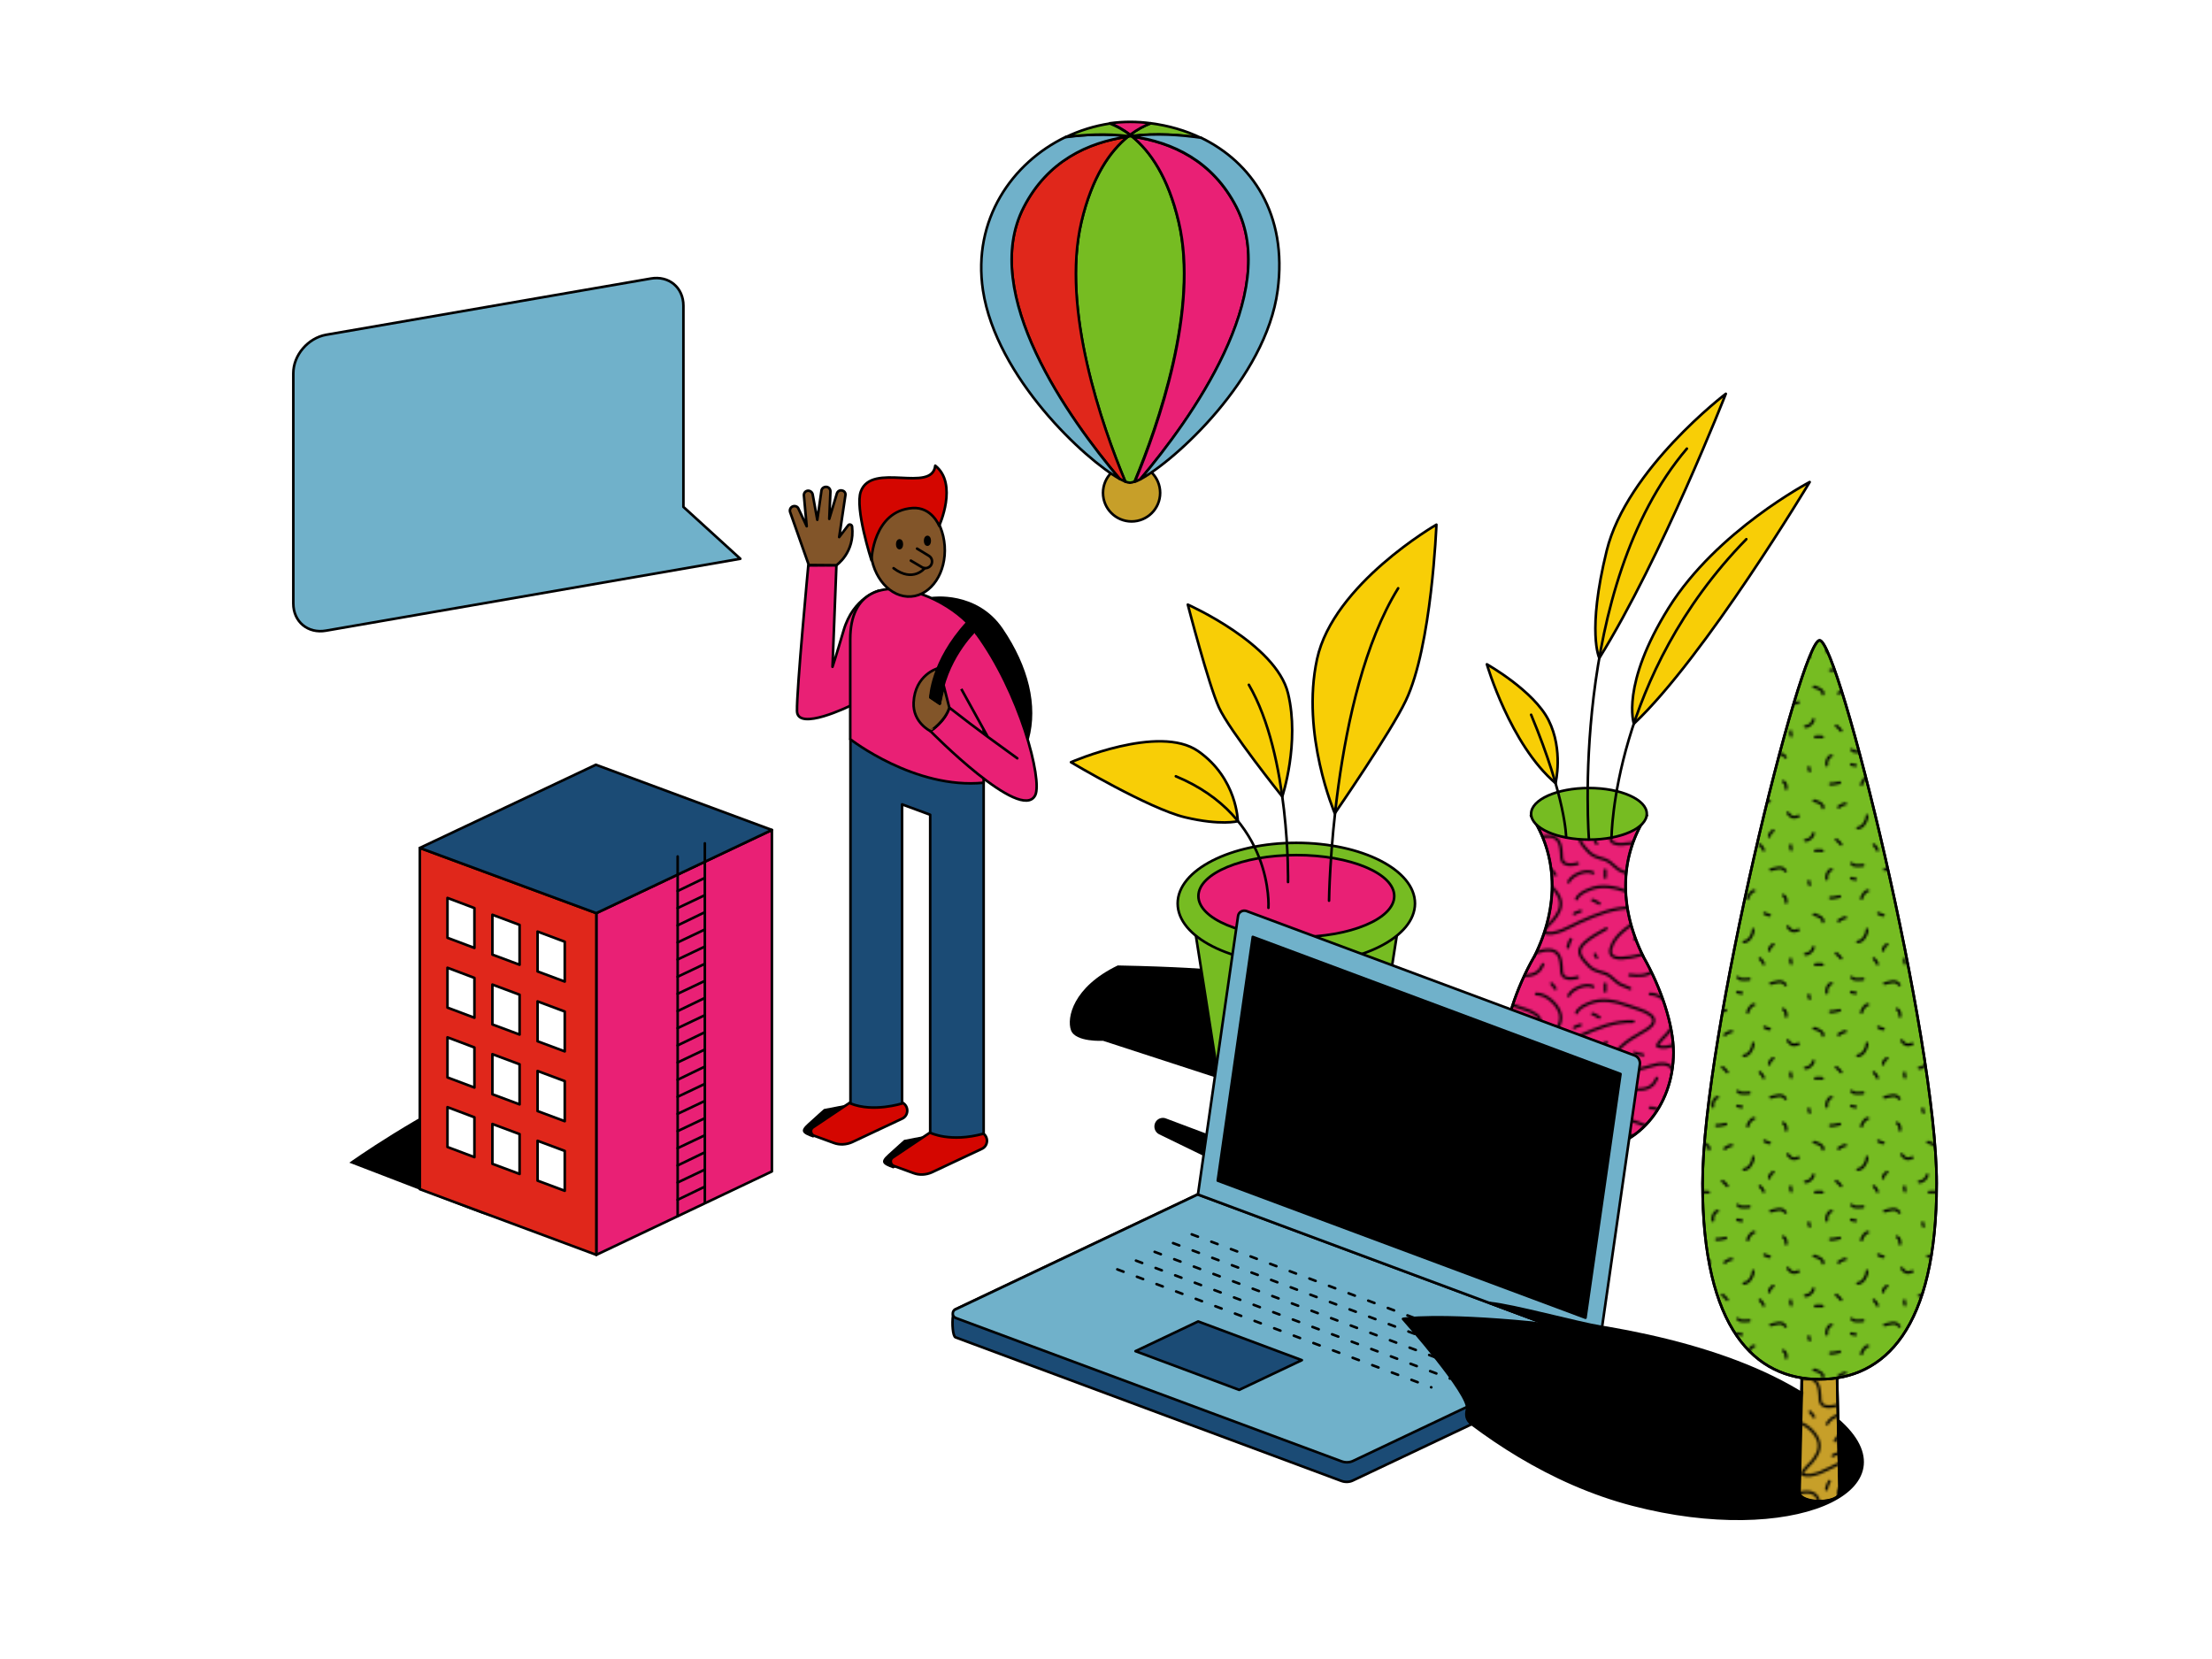 <?xml version="1.0" encoding="utf-8"?>
<!-- Generator: Adobe Illustrator 26.0.1, SVG Export Plug-In . SVG Version: 6.00 Build 0)  -->
<svg version="1.1" xmlns="http://www.w3.org/2000/svg" xmlns:xlink="http://www.w3.org/1999/xlink" x="0px" y="0px"
	 viewBox="0 0 960 720" style="enable-background:new 0 0 960 720;" xml:space="preserve">
<style type="text/css">
	.st0{fill:none;}
	.st1{fill:none;stroke:#000000;stroke-width:1.2;stroke-linecap:round;stroke-miterlimit:10;}
	.st2{display:none;}
	.st3{display:inline;}
	.st4{fill:#E0271B;stroke:#000000;stroke-width:1.116;stroke-linecap:round;stroke-linejoin:round;stroke-miterlimit:10;}
	.st5{fill:#B9D9EB;}
	.st6{fill:none;stroke:#000000;stroke-width:1.116;stroke-miterlimit:10;}
	.st7{display:inline;fill:#C79F29;stroke:#000000;stroke-width:1.116;stroke-linejoin:round;stroke-miterlimit:10;}
	.st8{display:inline;fill:url(#SVGID_1_);stroke:#000000;stroke-width:1.116;stroke-linejoin:round;stroke-miterlimit:10;}
	.st9{stroke:#000000;stroke-width:1.116;stroke-linecap:round;stroke-linejoin:round;stroke-miterlimit:10;}
	.st10{fill:#FFFFFF;stroke:#000000;stroke-width:1.116;stroke-linecap:round;stroke-linejoin:round;stroke-miterlimit:10;}
	.st11{fill:#FFFFFF;}
	.st12{fill:none;stroke:#000000;stroke-width:1.116;stroke-linecap:round;stroke-linejoin:round;stroke-miterlimit:10;}
	.st13{fill:#70B1CA;stroke:#000000;stroke-width:1.116;stroke-linejoin:round;stroke-miterlimit:10;}
	.st14{fill:#D693A3;stroke:#000000;stroke-width:1.116;stroke-linecap:round;stroke-linejoin:round;stroke-miterlimit:10;}
	.st15{fill:#1B4B75;stroke:#000000;stroke-width:1.116;stroke-linejoin:round;stroke-miterlimit:10;}
	.st16{fill:#E92075;stroke:#000000;stroke-width:1.116;stroke-linejoin:round;stroke-miterlimit:10;}
	.st17{fill:#C79F29;stroke:#000000;stroke-width:1.116;stroke-linecap:round;stroke-linejoin:round;stroke-miterlimit:10;}
	
		.st18{fill:url(#SVGID_00000157300765904572374150000015060529716179286200_);stroke:#000000;stroke-width:1.116;stroke-linecap:round;stroke-linejoin:round;stroke-miterlimit:10;}
	.st19{fill:#76BC22;stroke:#000000;stroke-width:1.116;stroke-linecap:round;stroke-linejoin:round;stroke-miterlimit:10;}
	
		.st20{fill:url(#SVGID_00000023967467991673878020000009746390171698429089_);stroke:#000000;stroke-width:1.116;stroke-linecap:round;stroke-linejoin:round;stroke-miterlimit:10;}
	.st21{fill:#F8CE06;stroke:#000000;stroke-width:1.116;stroke-linejoin:round;stroke-miterlimit:10;}
	.st22{fill:#76BC22;stroke:#000000;stroke-width:1.116;stroke-linejoin:round;stroke-miterlimit:10;}
	.st23{fill:#F8CE06;stroke:#000000;stroke-width:1.116;stroke-linecap:round;stroke-linejoin:round;stroke-miterlimit:10;}
	
		.st24{fill:url(#SVGID_00000181051965783792635210000009274322384302293641_);stroke:#000000;stroke-width:1.116;stroke-linejoin:round;stroke-miterlimit:10;}
	.st25{stroke:#000000;stroke-width:1.116;stroke-linejoin:round;stroke-miterlimit:10;}
	.st26{fill:#D40600;stroke:#000000;stroke-width:1.116;stroke-linejoin:round;stroke-miterlimit:10;}
	.st27{fill:#825529;stroke:#000000;stroke-width:1.116;stroke-linejoin:round;stroke-miterlimit:10;}
	.st28{fill:#825529;stroke:#000000;stroke-width:1.116;stroke-linecap:round;stroke-linejoin:round;stroke-miterlimit:10;}
	
		.st29{fill:#309168;stroke:#000000;stroke-width:1.116;stroke-linecap:round;stroke-linejoin:round;stroke-miterlimit:10;stroke-dasharray:2.893,6.199;}
	.st30{fill:#E92075;stroke:#000000;stroke-width:1.116;stroke-linecap:round;stroke-linejoin:round;stroke-miterlimit:10;}
	.st31{fill:#C79F29;stroke:#000000;stroke-width:1.116;stroke-linejoin:round;stroke-miterlimit:10;}
	.st32{fill:#309168;stroke:#000000;stroke-width:1.116;stroke-linejoin:round;stroke-miterlimit:10;}
	.st33{fill:#E0271B;stroke:#000000;stroke-width:1.116;stroke-linejoin:round;stroke-miterlimit:10;}
</style>
<pattern  width="50" height="50" patternUnits="userSpaceOnUse" id="_x31_0_dpi_10_x25__2" viewBox="18.9 -74.6 50 50" style="overflow:visible;">
	<g>
		<rect x="18.9" y="-74.6" class="st0" width="50" height="50"/>
		<g>
			<polyline class="st1" points="65.9,-25.2 99.5,-19.9 60.2,-9.2 82.7,-0.6 			"/>
		</g>
		<g>
			<polyline class="st1" points="15.9,-25.2 49.5,-19.9 10.2,-9.2 32.7,-0.6 			"/>
		</g>
		<g>
			<polyline class="st1" points="60.2,-47.6 95.9,-43.3 76.3,-36.1 116.9,-19.7 			"/>
			<polyline class="st1" points="65.9,-75.2 99.5,-69.8 60.2,-59.2 82.7,-50.6 			"/>
			<line class="st1" x1="65.8" y1="-35.2" x2="72.7" y2="-32.2"/>
		</g>
		<g>
			<polyline class="st1" points="10.2,-47.6 45.9,-43.3 26.3,-36.1 66.9,-19.7 			"/>
			<polyline class="st1" points="58.9,-66.7 36.7,-56.3 60.2,-52.1 42.9,-48.1 			"/>
			<polyline class="st1" points="72,-41.3 51.9,-34 78.4,-26.2 			"/>
			<polyline class="st1" points="15.9,-75.2 49.5,-69.8 10.2,-59.2 32.7,-50.6 			"/>
			<line class="st1" x1="15.8" y1="-35.2" x2="22.7" y2="-32.2"/>
			<line class="st1" x1="58.9" y1="-42.6" x2="43.2" y2="-35.2"/>
			<line class="st1" x1="27.3" y1="-58.3" x2="35.2" y2="-60.7"/>
			<line class="st1" x1="22.7" y1="-69.7" x2="29.9" y2="-69"/>
		</g>
		<g>
			<polyline class="st1" points="22,-41.3 1.9,-34 28.4,-26.2 			"/>
		</g>
		<g>
			<polyline class="st1" points="60.2,-97.6 95.9,-93.3 76.3,-86.1 116.9,-69.7 			"/>
		</g>
		<g>
			<polyline class="st1" points="10.2,-97.6 45.9,-93.3 26.3,-86.1 66.9,-69.7 			"/>
		</g>
	</g>
</pattern>
<pattern  width="50" height="50" patternUnits="userSpaceOnUse" id="_x31_0_dpi_10_x25__3" viewBox="20.1 -53.8 50 50" style="overflow:visible;">
	<g>
		<rect x="20.1" y="-53.8" class="st0" width="50" height="50"/>
		<g>
			<path class="st1" d="M64.8-0.6c1.5-3.2,7.7-5.7,10.8-4"/>
		</g>
		<g>
			<path class="st1" d="M14.8-0.6c1.5-3.2,7.7-5.7,10.8-4"/>
		</g>
		<g>
			<path class="st1" d="M68.3-43.1c0.9-2.2,3.6-3.4,5.6-4.2c5.3-2.3,11.5-1,16.6,0.9c3.1,1.2,7.5,2.1,10.1,4.1
				c4.4,3.4-1.1,6.4-4.5,8.3c-4.8,2.7-11.1,6.8-12.7,12.5c-2.6,9.1,18.1,1.2,21,0.9c5.5-0.7,6.9,2.3,7.2,7.1
				c0.1,1.7-0.2,3.6,1.4,4.7c1.5,1,4.2,0.6,5.8,0.1"/>
			<path class="st1" d="M64.8-50.6c1.5-3.2,7.7-5.7,10.8-4"/>
		</g>
		<g>
			<path class="st1" d="M18.3-43.1c0.9-2.2,3.6-3.4,5.6-4.2c5.3-2.3,11.5-1,16.6,0.9c3.1,1.2,7.5,2.1,10.1,4.1
				c4.4,3.4-1.1,6.4-4.5,8.3c-4.8,2.7-11.1,6.8-12.7,12.5c-2.6,9.1,18.1,1.2,21,0.9c5.5-0.7,6.9,2.3,7.2,7.1
				c0.1,1.7-0.2,3.6,1.4,4.7c1.5,1,4.2,0.6,5.8,0.1"/>
			<path class="st1" d="M50.6-51.4c4.5-0.1,9.8,4.9,10.6,9c0.6,3.4-1,5.9-3.1,8.5c-1.1,1.4-3.9,3.5-4.3,5.3
				c4.3,2.3,12.1-2.7,15.9-4.4c7.7-3.4,15-6.5,23.5-6.3"/>
			<path class="st1" d="M81.4-30.1c-3.2,1.9-6.4,3.4-9.2,5.9c-3.5,3.2-3.2,5.1-0.3,8.5c1.3,1.5,2.5,2.9,4.4,3.8
				c2.2,1,4.5,1.1,6.5,2.5c1.4,1,2.5,2.4,3.9,3.3c1.6,1,3.4,1.4,5.1,2.3"/>
			<path class="st1" d="M53.6-14.4c-0.7,0.9-1,2.2-2,3c-2.8,2.5-6.7,2-10,1.7"/>
			<path class="st1" d="M14.8-50.6c1.5-3.2,7.7-5.7,10.8-4"/>
			<path class="st1" d="M43.8-25.6c0.9,0.7,2.5,0.5,3.7,1"/>
			<path class="st1" d="M65.8-25.4c-0.6,1.1-1.1,2.2-1.3,3.5"/>
			<path class="st1" d="M25.3-42.6c1.1,0.2,2,1,3,1.5"/>
			<path class="st1" d="M26.4-18.8c0,0.6,0.3,1,0.8,1.3"/>
			<path class="st1" d="M30.9-5.8c0,1.1,0,2.1,0,3.2"/>
			<path class="st1" d="M57.3-5.9c0.7,0.5,1.1,1.4,1.7,2.2"/>
			<path class="st1" d="M67.3-36.6c0.7-0.6,1.9-0.8,2.8-1.2"/>
		</g>
		<g>
			<path class="st1" d="M0.6-51.4c4.5-0.1,9.8,4.9,10.6,9c0.6,3.4-1,5.9-3.1,8.5c-1.1,1.4-3.9,3.5-4.3,5.3
				c4.3,2.3,12.1-2.7,15.9-4.4c7.7-3.4,15-6.5,23.5-6.3"/>
			<path class="st1" d="M31.4-30.1c-3.2,1.9-6.4,3.4-9.2,5.9c-3.5,3.2-3.2,5.1-0.3,8.5c1.3,1.5,2.5,2.9,4.4,3.8
				c2.2,1,4.5,1.1,6.5,2.5c1.4,1,2.5,2.4,3.9,3.3c1.6,1,3.4,1.4,5.1,2.3"/>
			<path class="st1" d="M17.3-36.6c0.7-0.6,1.9-0.8,2.8-1.2"/>
		</g>
		<g>
			<path class="st1" d="M81.4-80.1c-3.2,1.9-6.4,3.4-9.2,5.9c-3.5,3.2-3.2,5.1-0.3,8.5c1.3,1.5,2.5,2.9,4.4,3.8
				c2.2,1,4.5,1.1,6.5,2.5c1.4,1,2.5,2.4,3.9,3.3c1.6,1,3.4,1.4,5.1,2.3"/>
			<path class="st1" d="M30.9-55.8c0,1.1,0,2.1,0,3.2"/>
			<path class="st1" d="M57.3-55.9c0.7,0.5,1.1,1.4,1.7,2.2"/>
		</g>
		<g>
			<path class="st1" d="M31.4-80.1c-3.2,1.9-6.4,3.4-9.2,5.9c-3.5,3.2-3.2,5.1-0.3,8.5c1.3,1.5,2.5,2.9,4.4,3.8
				c2.2,1,4.5,1.1,6.5,2.5c1.4,1,2.5,2.4,3.9,3.3c1.6,1,3.4,1.4,5.1,2.3"/>
		</g>
	</g>
</pattern>
<pattern  width="50" height="50" patternUnits="userSpaceOnUse" id="_x31_0_dpi_10_x25__5" viewBox="4.3 -51.7 50 50" style="overflow:visible;">
	<g>
		<rect x="4.3" y="-51.7" class="st0" width="50" height="50"/>
		<g>
			<path class="st1" d="M19.7-2.9c0.7,0.6,1.3,1.4,1.6,2.3"/>
			<path class="st1" d="M33.2-2.7c0,0.6-0.1,1.4,0.2,1.9"/>
		</g>
		<g>
			<path class="st1" d="M57.3-20.9c-0.8-0.1-2.6,0.9-3.1,1.4"/>
			<path class="st1" d="M53.2-5.2c0.7,0.6,1.6,1.3,2.1,2.1"/>
		</g>
		<g>
			<path class="st1" d="M29.9-30.7c1.2,0.4,1.3,2.1,1.3,3.1"/>
			<path class="st1" d="M51.1-42c-1.6,0.3-2.4,2.6-2.1,4.1"/>
			<path class="st1" d="M12.6-10.3c2.2,0.1,4.3-3.4,4.1-5.4"/>
			<path class="st1" d="M17.1-32.7c-1.1-0.1-2.8,2.4-2.8,3.4"/>
			<path class="st1" d="M24.4-42c2.4-0.4,4.8-1.9,6.5,0.6"/>
			<path class="st1" d="M31.9-16.9c1.4,1.8,2.3,2.4,4.7,1.4"/>
			<path class="st1" d="M43.4-22.3c1.2,0.2,4.6,1.6,3.9,3.2"/>
			<path class="st1" d="M39.6-4.9c1.6,0.2,3.4-1.6,3.6-3"/>
			<path class="st1" d="M25.5-9.1c-0.8,0.4-1.8,1.6-1.7,2.5"/>
			<path class="st1" d="M10-44.7c0.6,1.4,3.8,0.8,5,0.8"/>
			<path class="st1" d="M7.3-20.9C6.6-21,4.7-20,4.3-19.4"/>
			<path class="st1" d="M3.2-5.2c0.7,0.6,1.6,1.3,2.1,2.1"/>
			<path class="st1" d="M41.2-36.9c-0.1,0.6,0.2,1,0.3,1.5"/>
			<path class="st1" d="M47.1-50.3c-1-0.1-2.1-0.1-3.1,0"/>
			<path class="st1" d="M19.7-52.9c0.7,0.6,1.3,1.4,1.6,2.3"/>
			<path class="st1" d="M33.2-52.7c0,0.6-0.1,1.4,0.2,1.9"/>
			<path class="st1" d="M23.9-22c-0.8,0.1-1.4-0.6-2.2-0.8"/>
			<path class="st1" d="M50.6-29.6c1.4,0.1,2.7-0.4,4.1-0.6"/>
			<path class="st1" d="M11.7-37.8c-0.7,0-1.3-0.3-1.9-0.4"/>
		</g>
		<g>
			<path class="st1" d="M0.6-29.6C2-29.5,3.3-30,4.7-30.2"/>
		</g>
	</g>
</pattern>
<g id="Floor" class="st2">
	<g id="Bottom" class="st3">
		<ellipse class="st4" cx="480.3" cy="547" rx="378.5" ry="168.5"/>
		<g>
			<path class="st5" d="M858.8,539.2c0,93-169.5,168.5-378.5,168.5c-209.1,0-378.5-75.4-378.5-168.5c0-30.2,17.8-58.5,49-83
				c9.3-7.3,19.9-14.3,31.5-20.9c7.3-4.1,15-8.1,23-11.9c0.2-0.1,0.4-0.2,0.7-0.3c2.6-1.2,5.1-2.4,7.8-3.5c3.8-1.7,7.8-3.4,11.8-5
				c6-2.4,12.1-4.8,18.4-7c0.4-0.1,0.7-0.3,1.1-0.4c4.5-1.6,9.1-3.1,13.7-4.6c11.3-3.6,23.1-7,35.3-10.1c3.9-1,7.9-1.9,11.9-2.9
				c9.5-2.2,19.2-4.2,29.1-6c44.7-8.3,93.8-12.8,145.2-12.8C689.3,370.8,858.8,446.2,858.8,539.2z"/>
			<path class="st6" d="M858.8,539.2c0,93-169.5,168.5-378.5,168.5c-209.1,0-378.5-75.4-378.5-168.5c0-30.2,17.8-58.5,49-83
				c9.3-7.3,19.9-14.3,31.5-20.9c7.3-4.1,15-8.1,23-11.9c0.2-0.1,0.4-0.2,0.7-0.3c2.6-1.2,5.1-2.4,7.8-3.5c3.8-1.7,7.8-3.4,11.8-5
				c6-2.4,12.1-4.8,18.4-7c0.4-0.1,0.7-0.3,1.1-0.4c4.5-1.6,9.1-3.1,13.7-4.6c11.3-3.6,23.1-7,35.3-10.1c3.9-1,7.9-1.9,11.9-2.9
				c9.5-2.2,19.2-4.2,29.1-6c44.7-8.3,93.8-12.8,145.2-12.8C689.3,370.8,858.8,446.2,858.8,539.2z"/>
			<path class="st5" d="M858.8,539.2c0,93-169.5,168.5-378.5,168.5c-209.1,0-378.5-75.4-378.5-168.5c0-30.2,17.8-58.5,49-83
				c9.3-7.3,19.9-14.3,31.5-20.9c7.3-4.1,15-8.1,23-11.9c0.2-0.1,0.4-0.2,0.7-0.3c2.6-1.2,5.1-2.4,7.8-3.5c3.8-1.7,7.8-3.4,11.8-5
				c6-2.4,12.1-4.8,18.4-7c0.4-0.1,0.7-0.3,1.1-0.4c4.5-1.6,9.1-3.1,13.7-4.6c11.3-3.6,23.1-7,35.3-10.1c3.9-1,7.9-1.9,11.9-2.9
				c9.5-2.2,19.2-4.2,29.1-6c44.7-8.3,93.8-12.8,145.2-12.8C689.3,370.8,858.8,446.2,858.8,539.2z"/>
		</g>
	</g>
</g>
<g id="Low" class="st2">
	<path class="st7" d="M177.9,560.7l216.5,79.6c22.9,8.4,48.1,7.3,70.1-3.2l44.4-21c12.3-5.8,11.5-23.7-1.3-28.4l-216.5-79.5
		c-22.8-8.4-48.1-7.3-70.1,3.1l-44.5,21C164.3,538.1,165.1,556,177.9,560.7z"/>
	<pattern  id="SVGID_1_" xlink:href="#_x31_0_dpi_10_x25__2" patternTransform="matrix(0.988 0 0 0.988 -114.831 -174.816)">
	</pattern>
	<path class="st8" d="M177.9,560.7l216.5,79.6c22.9,8.4,48.1,7.3,70.1-3.2l44.4-21c12.3-5.8,11.5-23.7-1.3-28.4l-216.5-79.5
		c-22.8-8.4-48.1-7.3-70.1,3.1l-44.5,21C164.3,538.1,165.1,556,177.9,560.7z"/>
	<g class="st3">
		<g>
			<polygon class="st9" points="107.5,560.3 283.7,625.8 391.4,574.4 215.2,508.9 			"/>
			<polygon class="st10" points="123.9,565.4 283.7,624.8 391.4,573.4 231.6,513.9 			"/>
			<polygon class="st10" points="123.9,562.5 283.7,621.9 391.4,570.5 231.6,511 			"/>
			<polygon class="st10" points="123.9,559.6 283.7,619 391.4,567.6 231.6,508.1 			"/>
			<polygon class="st10" points="123.9,556.7 283.7,616.1 391.4,564.7 231.6,505.2 			"/>
			<polygon class="st10" points="123.9,553.8 283.7,613.2 391.4,561.8 231.6,502.3 			"/>
			<polygon class="st10" points="123.9,550.9 283.7,610.3 391.4,558.9 231.6,499.4 			"/>
			<polygon class="st10" points="123.9,548 283.7,607.4 391.4,556 231.6,496.5 			"/>
			<polygon class="st10" points="123.9,545.1 283.7,604.5 391.4,553.1 231.6,493.6 			"/>
			<polygon class="st10" points="123.9,542.2 283.7,601.6 391.4,550.2 231.6,490.7 			"/>
		</g>
		<g>
			<g>
				<g>
					<path class="st11" d="M234.7,503c-1.5,0.7-1.7,0.2-3.2,0.9c-1.5,0.7-1.2,1.2-2.7,1.9c-1.5,0.7-1.5,0.6-3,1.3
						c-1.5,0.7-1.9-0.3-3.4,0.4c-1.5,0.7-1.4,0.9-2.9,1.6c-1.5,0.7-1.4,0.9-2.8,1.7c-1.5,0.7-1.6,0.4-3.1,1.1
						c-1.5,0.7-1,1.7-2.4,2.4c-1.5,0.7-1.9-0.3-3.4,0.4c-1.5,0.7-1,1.6-2.5,2.3c-1.5,0.7-1.7,0.1-3.2,0.8c-1.5,0.7-1.7,0.3-3.1,1
						c-1.5,0.7-1.1,1.4-2.6,2.1c-1.5,0.7-1.6,0.4-3.1,1.1c-1.5,0.7-1.3,1-2.8,1.7c-1.5,0.7-1.8,0.1-3.2,0.8
						c-1.5,0.7-1.2,1.2-2.7,1.9c-1.5,0.7-1.6,0.5-3.1,1.2c-1.5,0.7-1.4,0.9-2.8,1.6c-1.5,0.7-1.2,1.2-2.7,1.9
						c-1.5,0.7-1.9-0.3-3.4,0.4c-1.5,0.7-1.3,1.2-2.7,1.9c-1.5,0.7-1.7,0.2-3.2,0.9c-1.5,0.7-1.5,0.7-2.9,1.4
						c-1.5,0.7-1,1.6-2.5,2.3c-1.5,0.7-1.8,0-3.3,0.7c-1.5,0.7-1.7,0.2-3.2,0.9c-1.5,0.7-1.3,1-2.8,1.7"/>
					<path class="st12" d="M234.7,503c-1.5,0.7-1.7,0.2-3.2,0.9c-1.5,0.7-1.2,1.2-2.7,1.9c-1.5,0.7-1.5,0.6-3,1.3
						c-1.5,0.7-1.9-0.3-3.4,0.4c-1.5,0.7-1.4,0.9-2.9,1.6c-1.5,0.7-1.4,0.9-2.8,1.7c-1.5,0.7-1.6,0.4-3.1,1.1
						c-1.5,0.7-1,1.7-2.4,2.4c-1.5,0.7-1.9-0.3-3.4,0.4c-1.5,0.7-1,1.6-2.5,2.3c-1.5,0.7-1.7,0.1-3.2,0.8c-1.5,0.7-1.7,0.3-3.1,1
						c-1.5,0.7-1.1,1.4-2.6,2.1c-1.5,0.7-1.6,0.4-3.1,1.1c-1.5,0.7-1.3,1-2.8,1.7c-1.5,0.7-1.8,0.1-3.2,0.8
						c-1.5,0.7-1.2,1.2-2.7,1.9c-1.5,0.7-1.6,0.5-3.1,1.2c-1.5,0.7-1.4,0.9-2.8,1.6c-1.5,0.7-1.2,1.2-2.7,1.9
						c-1.5,0.7-1.9-0.3-3.4,0.4c-1.5,0.7-1.3,1.2-2.7,1.9c-1.5,0.7-1.7,0.2-3.2,0.9c-1.5,0.7-1.5,0.7-2.9,1.4
						c-1.5,0.7-1,1.6-2.5,2.3c-1.5,0.7-1.8,0-3.3,0.7c-1.5,0.7-1.7,0.2-3.2,0.9c-1.5,0.7-1.3,1-2.8,1.7"/>
				</g>
				<g>
					<path class="st11" d="M247.3,507.1c-1.5,0.7-1.5,0.6-3,1.3c-1.5,0.7-1.7,0.3-3.2,1c-1.5,0.7-1.5,0.6-3,1.3
						c-1.5,0.7-1.2,1.3-2.7,2c-1.5,0.7-1.3,1-2.8,1.7c-1.5,0.7-1.7,0.3-3.2,1c-1.5,0.7-1.3,1.2-2.7,1.9c-1.5,0.7-1.7,0.3-3.1,1
						c-1.5,0.7-1.3,1-2.8,1.7c-1.5,0.7-1.3,1.1-2.7,1.8c-1.5,0.7-1.7,0.3-3.1,1c-1.5,0.7-1.2,1.2-2.7,1.9c-1.5,0.7-1.6,0.5-3.1,1.2
						c-1.5,0.7-1.4,0.8-2.9,1.5c-1.5,0.7-2.1-0.6-3.5,0.1c-1.5,0.7-1.3,1-2.8,1.7c-1.5,0.7-1.5,0.6-3,1.3c-1.5,0.7-1,1.7-2.5,2.4
						c-1.5,0.7-1.6,0.4-3.1,1.1c-1.5,0.7-1.9-0.2-3.4,0.5c-1.5,0.7-1.2,1.2-2.7,1.9c-1.5,0.7-1.4,0.9-2.8,1.6
						c-1.5,0.7-1.5,0.7-2.9,1.4c-1.5,0.7-1.3,1-2.8,1.7c-1.5,0.7-1.5,0.7-2.9,1.4c-1.5,0.7-1.6,0.3-3.1,1c-1.5,0.7-1.2,1.3-2.6,2
						c-1.5,0.7-2-0.4-3.5,0.3"/>
					<path class="st12" d="M247.3,507.1c-1.5,0.7-1.5,0.6-3,1.3c-1.5,0.7-1.7,0.3-3.2,1c-1.5,0.7-1.5,0.6-3,1.3
						c-1.5,0.7-1.2,1.3-2.7,2c-1.5,0.7-1.3,1-2.8,1.7c-1.5,0.7-1.7,0.3-3.2,1c-1.5,0.7-1.3,1.2-2.7,1.9c-1.5,0.7-1.7,0.3-3.1,1
						c-1.5,0.7-1.3,1-2.8,1.7c-1.5,0.7-1.3,1.1-2.7,1.8c-1.5,0.7-1.7,0.3-3.1,1c-1.5,0.7-1.2,1.2-2.7,1.9c-1.5,0.7-1.6,0.5-3.1,1.2
						c-1.5,0.7-1.4,0.8-2.9,1.5c-1.5,0.7-2.1-0.6-3.5,0.1c-1.5,0.7-1.3,1-2.8,1.7c-1.5,0.7-1.5,0.6-3,1.3c-1.5,0.7-1,1.7-2.5,2.4
						c-1.5,0.7-1.6,0.4-3.1,1.1c-1.5,0.7-1.9-0.2-3.4,0.5c-1.5,0.7-1.2,1.2-2.7,1.9c-1.5,0.7-1.4,0.9-2.8,1.6
						c-1.5,0.7-1.5,0.7-2.9,1.4c-1.5,0.7-1.3,1-2.8,1.7c-1.5,0.7-1.5,0.7-2.9,1.4c-1.5,0.7-1.6,0.3-3.1,1c-1.5,0.7-1.2,1.3-2.6,2
						c-1.5,0.7-2-0.4-3.5,0.3"/>
				</g>
				<g>
					<path class="st11" d="M259.9,511.4c-1.5,0.7-1.5,0.7-3,1.4c-1.5,0.7-1.4,1-2.8,1.7c-1.5,0.7-1.4,0.9-2.9,1.6
						c-1.5,0.7-1.4,0.9-2.8,1.6c-1.5,0.7-1.3,1.1-2.8,1.8c-1.5,0.7-1.9-0.1-3.3,0.6c-1.5,0.7-1.3,1.1-2.7,1.8
						c-1.5,0.7-1.5,0.7-3,1.4c-1.5,0.7-1.3,1-2.8,1.7c-1.5,0.7-1.8,0.1-3.2,0.8c-1.5,0.7-1.4,0.9-2.8,1.6c-1.5,0.7-1.4,0.9-2.8,1.6
						c-1.5,0.7-1.9-0.2-3.4,0.5c-1.5,0.7-1.4,0.9-2.8,1.6c-1.5,0.7-1.2,1.3-2.6,2c-1.5,0.7-1.3,1-2.8,1.7c-1.5,0.7-1.9-0.2-3.4,0.5
						c-1.5,0.7-1.5,0.6-3,1.3c-1.5,0.7-0.9,1.9-2.4,2.6c-1.5,0.7-1.9-0.2-3.4,0.5c-1.5,0.7-1.4,0.9-2.8,1.6s-1.3,1.1-2.8,1.8
						c-1.5,0.7-1.5,0.6-3,1.4c-1.5,0.7-1.8,0-3.3,0.7c-1.5,0.7-1.4,1-2.8,1.7c-1.5,0.7-1.3,1-2.8,1.7c-1.5,0.7-1.4,0.9-2.8,1.7
						c-1.5,0.7-1.3,1-2.8,1.7"/>
					<path class="st12" d="M259.9,511.4c-1.5,0.7-1.5,0.7-3,1.4c-1.5,0.7-1.4,1-2.8,1.7c-1.5,0.7-1.4,0.9-2.9,1.6
						c-1.5,0.7-1.4,0.9-2.8,1.6c-1.5,0.7-1.3,1.1-2.8,1.8c-1.5,0.7-1.9-0.1-3.3,0.6c-1.5,0.7-1.3,1.1-2.7,1.8
						c-1.5,0.7-1.5,0.7-3,1.4c-1.5,0.7-1.3,1-2.8,1.7c-1.5,0.7-1.8,0.1-3.2,0.8c-1.5,0.7-1.4,0.9-2.8,1.6c-1.5,0.7-1.4,0.9-2.8,1.6
						c-1.5,0.7-1.9-0.2-3.4,0.5c-1.5,0.7-1.4,0.9-2.8,1.6c-1.5,0.7-1.2,1.3-2.6,2c-1.5,0.7-1.3,1-2.8,1.7c-1.5,0.7-1.9-0.2-3.4,0.5
						c-1.5,0.7-1.5,0.6-3,1.3c-1.5,0.7-0.9,1.9-2.4,2.6c-1.5,0.7-1.9-0.2-3.4,0.5c-1.5,0.7-1.4,0.9-2.8,1.6s-1.3,1.1-2.8,1.8
						c-1.5,0.7-1.5,0.6-3,1.4c-1.5,0.7-1.8,0-3.3,0.7c-1.5,0.7-1.4,1-2.8,1.7c-1.5,0.7-1.3,1-2.8,1.7c-1.5,0.7-1.4,0.9-2.8,1.7
						c-1.5,0.7-1.3,1-2.8,1.7"/>
				</g>
				<g>
					<path class="st11" d="M272.8,516.1c-1.5,0.7-1.2,1.4-2.6,2.1c-1.5,0.7-1.3,1.1-2.7,1.8c-1.5,0.7-2-0.4-3.5,0.3
						c-1.5,0.7-1.6,0.5-3,1.2c-1.5,0.7-1,1.7-2.4,2.4c-1.5,0.7-2.1-0.5-3.5,0.2c-1.5,0.7-1,1.6-2.5,2.4c-1.5,0.7-1.6,0.5-3,1.2
						c-1.5,0.7-1.4,0.8-2.9,1.5c-1.5,0.7-1.8,0-3.3,0.7c-1.5,0.7-0.9,1.9-2.4,2.6c-1.5,0.7-2.1-0.6-3.5,0.1
						c-1.5,0.7-0.8,2.1-2.3,2.8c-1.5,0.7-2-0.4-3.5,0.3c-1.5,0.7-1.4,0.9-2.9,1.6c-1.5,0.7-1.2,1.4-2.6,2.1
						c-1.5,0.7-1.6,0.4-3.1,1.1c-1.5,0.7-1.3,1.1-2.8,1.8c-1.5,0.7-1.5,0.7-3,1.4c-1.5,0.7-1.6,0.5-3.1,1.2c-1.5,0.7-1.5,0.7-3,1.4
						c-1.5,0.7-1.2,1.2-2.7,1.9c-1.5,0.7-2.1-0.6-3.6,0.1c-1.5,0.7-1.4,0.9-2.8,1.6c-1.5,0.7-1,1.6-2.5,2.3c-1.5,0.7-1.5,0.7-3,1.4
						c-1.5,0.7-1.5,0.6-3,1.3c-1.5,0.7-1.6,0.4-3.1,1.1"/>
					<path class="st12" d="M272.8,516.1c-1.5,0.7-1.2,1.4-2.6,2.1c-1.5,0.7-1.3,1.1-2.7,1.8c-1.5,0.7-2-0.4-3.5,0.3
						c-1.5,0.7-1.6,0.5-3,1.2c-1.5,0.7-1,1.7-2.4,2.4c-1.5,0.7-2.1-0.5-3.5,0.2c-1.5,0.7-1,1.6-2.5,2.4c-1.5,0.7-1.6,0.5-3,1.2
						c-1.5,0.7-1.4,0.8-2.9,1.5c-1.5,0.7-1.8,0-3.3,0.7c-1.5,0.7-0.9,1.9-2.4,2.6c-1.5,0.7-2.1-0.6-3.5,0.1
						c-1.5,0.7-0.8,2.1-2.3,2.8c-1.5,0.7-2-0.4-3.5,0.3c-1.5,0.7-1.4,0.9-2.9,1.6c-1.5,0.7-1.2,1.4-2.6,2.1
						c-1.5,0.7-1.6,0.4-3.1,1.1c-1.5,0.7-1.3,1.1-2.8,1.8c-1.5,0.7-1.5,0.7-3,1.4c-1.5,0.7-1.6,0.5-3.1,1.2c-1.5,0.7-1.5,0.7-3,1.4
						c-1.5,0.7-1.2,1.2-2.7,1.9c-1.5,0.7-2.1-0.6-3.6,0.1c-1.5,0.7-1.4,0.9-2.8,1.6c-1.5,0.7-1,1.6-2.5,2.3c-1.5,0.7-1.5,0.7-3,1.4
						c-1.5,0.7-1.5,0.6-3,1.3c-1.5,0.7-1.6,0.4-3.1,1.1"/>
				</g>
				<g>
					<path class="st11" d="M285.5,520.5c-1.5,0.7-1.2,1.4-2.6,2.1c-1.5,0.7-1.2,1.3-2.7,2c-1.5,0.7-1.9-0.2-3.4,0.5
						c-1.5,0.7-1.4,0.9-2.9,1.6c-1.5,0.7-1.1,1.4-2.6,2.1c-1.5,0.7-1.9-0.1-3.3,0.6c-1.5,0.7-1.2,1.2-2.7,2
						c-1.5,0.7-1.9-0.2-3.4,0.5c-1.5,0.7-1.3,1-2.8,1.7c-1.5,0.7-1.5,0.7-3,1.4c-1.5,0.7-1,1.6-2.5,2.3c-1.5,0.7-1.6,0.4-3.1,1.1
						c-1.5,0.7-1.6,0.4-3.1,1.1c-1.5,0.7-1.7,0.2-3.2,0.9c-1.5,0.7-1.5,0.6-3,1.3c-1.5,0.7-1,1.8-2.4,2.5c-1.5,0.7-1.6,0.3-3.1,1.1
						c-1.5,0.7-1.4,0.8-2.9,1.5c-1.5,0.7-1.8,0.1-3.2,0.8c-1.5,0.7-1.4,0.8-2.9,1.5c-1.5,0.7-1.5,0.6-3,1.3c-1.5,0.7-1.5,0.6-3,1.3
						c-1.5,0.7-1.2,1.2-2.7,1.9c-1.5,0.7-1.5,0.6-3,1.3c-1.5,0.7-1.6,0.4-3.1,1.1c-1.5,0.7-1.2,1.3-2.7,2c-1.5,0.7-1.8,0.1-3.3,0.8
						c-1.5,0.7-0.9,1.9-2.4,2.6"/>
					<path class="st12" d="M285.5,520.5c-1.5,0.7-1.2,1.4-2.6,2.1c-1.5,0.7-1.2,1.3-2.7,2c-1.5,0.7-1.9-0.2-3.4,0.5
						c-1.5,0.7-1.4,0.9-2.9,1.6c-1.5,0.7-1.1,1.4-2.6,2.1c-1.5,0.7-1.9-0.1-3.3,0.6c-1.5,0.7-1.2,1.2-2.7,2
						c-1.5,0.7-1.9-0.2-3.4,0.5c-1.5,0.7-1.3,1-2.8,1.7c-1.5,0.7-1.5,0.7-3,1.4c-1.5,0.7-1,1.6-2.5,2.3c-1.5,0.7-1.6,0.4-3.1,1.1
						c-1.5,0.7-1.6,0.4-3.1,1.1c-1.5,0.7-1.7,0.2-3.2,0.9c-1.5,0.7-1.5,0.6-3,1.3c-1.5,0.7-1,1.8-2.4,2.5c-1.5,0.7-1.6,0.3-3.1,1.1
						c-1.5,0.7-1.4,0.8-2.9,1.5c-1.5,0.7-1.8,0.1-3.2,0.8c-1.5,0.7-1.4,0.8-2.9,1.5c-1.5,0.7-1.5,0.6-3,1.3c-1.5,0.7-1.5,0.6-3,1.3
						c-1.5,0.7-1.2,1.2-2.7,1.9c-1.5,0.7-1.5,0.6-3,1.3c-1.5,0.7-1.6,0.4-3.1,1.1c-1.5,0.7-1.2,1.3-2.7,2c-1.5,0.7-1.8,0.1-3.3,0.8
						c-1.5,0.7-0.9,1.9-2.4,2.6"/>
				</g>
				<g>
					<path class="st11" d="M298.7,525.9c-1.5,0.7-1.8,0-3.3,0.8c-1.5,0.7-1.4,0.8-2.9,1.5c-1.5,0.7-1.2,1.2-2.7,1.9
						c-1.5,0.7-1.8,0-3.3,0.7c-1.5,0.7-1.1,1.5-2.5,2.3c-1.5,0.7-1.6,0.4-3.1,1.1c-1.5,0.7-1.7,0.2-3.2,0.9c-1.5,0.7-1,1.8-2.4,2.5
						c-1.5,0.7-1.4,0.8-2.9,1.5c-1.5,0.7-1.9-0.1-3.3,0.6c-1.5,0.7-1.5,0.7-3,1.4c-1.5,0.7-1,1.7-2.4,2.4c-1.5,0.7-1.9-0.2-3.4,0.5
						c-1.5,0.7-1.5,0.7-2.9,1.4c-1.5,0.7-1,1.6-2.5,2.3c-1.5,0.7-1.8,0.1-3.2,0.8c-1.5,0.7-1.7,0.3-3.1,1c-1.5,0.7-1,1.7-2.5,2.4
						c-1.5,0.7-1.5,0.6-3,1.3c-1.5,0.7-1.6,0.4-3.1,1.1c-1.5,0.7-1.5,0.7-3,1.4c-1.5,0.7-1.5,0.6-3,1.3c-1.5,0.7-1.5,0.7-3,1.4
						c-1.5,0.7-1.3,1-2.8,1.7c-1.5,0.7-1.8,0-3.3,0.7c-1.5,0.7-1.3,1-2.8,1.7c-1.5,0.7-1.5,0.6-3,1.3c-1.5,0.7-1.6,0.4-3.1,1.1"/>
					<path class="st12" d="M298.7,525.9c-1.5,0.7-1.8,0-3.3,0.8c-1.5,0.7-1.4,0.8-2.9,1.5c-1.5,0.7-1.2,1.2-2.7,1.9
						c-1.5,0.7-1.8,0-3.3,0.7c-1.5,0.7-1.1,1.5-2.5,2.3c-1.5,0.7-1.6,0.4-3.1,1.1c-1.5,0.7-1.7,0.2-3.2,0.9c-1.5,0.7-1,1.8-2.4,2.5
						c-1.5,0.7-1.4,0.8-2.9,1.5c-1.5,0.7-1.9-0.1-3.3,0.6c-1.5,0.7-1.5,0.7-3,1.4c-1.5,0.7-1,1.7-2.4,2.4c-1.5,0.7-1.9-0.2-3.4,0.5
						c-1.5,0.7-1.5,0.7-2.9,1.4c-1.5,0.7-1,1.6-2.5,2.3c-1.5,0.7-1.8,0.1-3.2,0.8c-1.5,0.7-1.7,0.3-3.1,1c-1.5,0.7-1,1.7-2.5,2.4
						c-1.5,0.7-1.5,0.6-3,1.3c-1.5,0.7-1.6,0.4-3.1,1.1c-1.5,0.7-1.5,0.7-3,1.4c-1.5,0.7-1.5,0.6-3,1.3c-1.5,0.7-1.5,0.7-3,1.4
						c-1.5,0.7-1.3,1-2.8,1.7c-1.5,0.7-1.8,0-3.3,0.7c-1.5,0.7-1.3,1-2.8,1.7c-1.5,0.7-1.5,0.6-3,1.3c-1.5,0.7-1.6,0.4-3.1,1.1"/>
				</g>
				<g>
					<path class="st11" d="M311.8,531.2c-1.5,0.7-1.8,0.1-3.3,0.8c-1.5,0.7-1.1,1.4-2.6,2.1c-1.5,0.7-1.4,0.8-2.9,1.5
						c-1.5,0.7-1.7,0.2-3.2,0.9c-1.5,0.7-1.6,0.5-3,1.2c-1.5,0.7-1.8,0.1-3.2,0.8c-1.5,0.7-1.5,0.6-3,1.3c-1.5,0.7-0.8,2-2.3,2.7
						c-1.5,0.7-1.6,0.3-3.1,1c-1.5,0.7-2-0.4-3.5,0.3c-1.5,0.7-1,1.7-2.5,2.4c-1.5,0.7-1.8,0.1-3.2,0.8c-1.5,0.7-1.5,0.6-3,1.3
						c-1.5,0.7-1.2,1.3-2.6,2c-1.5,0.7-1.2,1.2-2.7,1.9c-1.5,0.7-1.6,0.4-3.1,1.1c-1.5,0.7-1.8,0-3.3,0.7c-1.5,0.7-1.1,1.5-2.6,2.2
						c-1.5,0.7-1.8-0.1-3.3,0.6c-1.5,0.7-1.5,0.6-3,1.3c-1.5,0.7-1,1.6-2.5,2.3c-1.5,0.7-2-0.3-3.4,0.4c-1.5,0.7-1.4,0.9-2.9,1.6
						c-1.5,0.7-1.1,1.6-2.5,2.3c-1.5,0.7-1.8,0.1-3.2,0.8c-1.5,0.7-1.5,0.7-3,1.4c-1.5,0.7-1.4,0.9-2.9,1.6c-1.5,0.7-1.5,0.7-3,1.4"
						/>
					<path class="st12" d="M311.8,531.2c-1.5,0.7-1.8,0.1-3.3,0.8c-1.5,0.7-1.1,1.4-2.6,2.1c-1.5,0.7-1.4,0.8-2.9,1.5
						c-1.5,0.7-1.7,0.2-3.2,0.9c-1.5,0.7-1.6,0.5-3,1.2c-1.5,0.7-1.8,0.1-3.2,0.8c-1.5,0.7-1.5,0.6-3,1.3c-1.5,0.7-0.8,2-2.3,2.7
						c-1.5,0.7-1.6,0.3-3.1,1c-1.5,0.7-2-0.4-3.5,0.3c-1.5,0.7-1,1.7-2.5,2.4c-1.5,0.7-1.8,0.1-3.2,0.8c-1.5,0.7-1.5,0.6-3,1.3
						c-1.5,0.7-1.2,1.3-2.6,2c-1.5,0.7-1.2,1.2-2.7,1.9c-1.5,0.7-1.6,0.4-3.1,1.1c-1.5,0.7-1.8,0-3.3,0.7c-1.5,0.7-1.1,1.5-2.6,2.2
						c-1.5,0.7-1.8-0.1-3.3,0.6c-1.5,0.7-1.5,0.6-3,1.3c-1.5,0.7-1,1.6-2.5,2.3c-1.5,0.7-2-0.3-3.4,0.4c-1.5,0.7-1.4,0.9-2.9,1.6
						c-1.5,0.7-1.1,1.6-2.5,2.3c-1.5,0.7-1.8,0.1-3.2,0.8c-1.5,0.7-1.5,0.7-3,1.4c-1.5,0.7-1.4,0.9-2.9,1.6c-1.5,0.7-1.5,0.7-3,1.4"
						/>
				</g>
			</g>
		</g>
		<polyline class="st10" points="263.1,513.8 251.9,513.9 260.4,521.2 		"/>
		<path class="st13" d="M344.8,552c0.8-0.4,1.7-1.5,2.3-3.1c0.6-1.5,0.6-3,0.3-3.8l0.1-0.3l-83.9-30.9c-0.9-0.3-2.3,1.1-3.1,3.2
			s-0.6,4.1,0.3,4.4l83.9,30.9L344.8,552z"/>
		<path class="st14" d="M349.9,553.9c0.8-0.4,1.7-1.5,2.3-3.1c0.6-1.5,0.6-3,0.3-3.8l0.1-0.3l-5.1-1.9c-0.9-0.3-2.3,1.1-3.1,3.2
			s-0.6,4.1,0.3,4.4l5.1,1.9L349.9,553.9z"/>
		<path class="st14" d="M349.9,554.2c-0.9-0.3-1.1-2.3-0.3-4.4s2.1-3.5,3.1-3.2c0.9,0.3,1.7,2.6,1,4.6S350.8,554.6,349.9,554.2z"/>
		<path class="st9" d="M255.2,513.9c0,0-1.2,0.4-1.3,1.8l-2-1.7L255.2,513.9z"/>
	</g>
	<g id="Layer_7" class="st3">
		<g>
			<polygon class="st4" points="452.8,597.7 452.8,628.3 492.4,644.5 492.4,612.5 			"/>
			<polygon class="st4" points="423,664.2 423,638.9 443.6,623.1 468.4,655.7 468.4,681.2 			"/>
			<polygon class="st15" points="492.4,644.5 466.8,612.1 443.6,623.1 468.4,655.7 			"/>
			<polygon class="st9" points="423,664.2 397.9,654.8 423,642.7 			"/>
			<polygon class="st16" points="512.1,585.1 492.4,612.5 492.4,644.5 468.4,655.7 468.4,681.2 492.4,669.8 527,653.5 527,596.4 			
				"/>
			<polyline class="st10" points="504.5,664.1 518.4,657.5 518.4,636.5 504.5,643.1 504.5,664.1 			"/>
			<polygon class="st10" points="500.7,627.7 507,624.7 507,615.1 500.7,618.1 			"/>
			<polygon class="st10" points="514.5,621.5 520.8,618.5 520.8,608.9 514.5,611.9 			"/>
			<polygon class="st15" points="492.4,612.5 452.8,597.7 473.8,570.5 512.1,585.1 			"/>
			<polygon class="st10" points="430.8,657.1 430.8,646.6 438,649.2 438,659.7 			"/>
			<polygon class="st10" points="449.9,663.6 449.9,653.1 457,655.8 457,666.3 			"/>
		</g>
	</g>
</g>
<g id="Tree">
	<path class="st9" d="M799.1,617.6c31.5,29.4-21.8,53.3-90.5,35.4c-72.3-18.8-119.9-83.9-119.9-83.9S739.9,562.2,799.1,617.6z"/>
	<g>
		<g>
			<ellipse class="st17" cx="789.7" cy="647.9" rx="8.7" ry="3.6"/>
			<polyline class="st17" points="798.4,647.9 795.5,514.2 783.9,514.2 781,647.9 			"/>
			<ellipse class="st9" cx="789.7" cy="514.2" rx="5.8" ry="2.4"/>
		</g>
		
			<pattern  id="SVGID_00000119097855697857464860000008893299528302827451_" xlink:href="#_x31_0_dpi_10_x25__3" patternTransform="matrix(0.988 0 0 0.988 -189.814 -126.177)">
		</pattern>
		
			<path style="fill:url(#SVGID_00000119097855697857464860000008893299528302827451_);stroke:#000000;stroke-width:1.116;stroke-linecap:round;stroke-linejoin:round;stroke-miterlimit:10;" d="
			M798.4,647.9l-3-133.7c0-1.3-2.6-2.4-5.8-2.4c-3.2,0-5.8,1.1-5.8,2.4l-3,133.7h0c0,0,0,0,0,0.1c0,2,3.9,3.6,8.7,3.6
			C794.5,651.6,798.4,649.9,798.4,647.9C798.4,647.9,798.4,647.9,798.4,647.9L798.4,647.9z"/>
	</g>
	<path class="st19" d="M840.5,513.6c0,63.1-22.7,85-50.8,85s-50.8-21.9-50.8-85s42.6-235.7,50.8-235.7
		C797.9,277.9,840.5,450.5,840.5,513.6z"/>
	
		<pattern  id="SVGID_00000023959395522357704900000006565108947724762259_" xlink:href="#_x31_0_dpi_10_x25__5" patternTransform="matrix(0.988 0 0 0.988 -140.584 -126.152)">
	</pattern>
	
		<path style="fill:url(#SVGID_00000023959395522357704900000006565108947724762259_);stroke:#000000;stroke-width:1.116;stroke-linecap:round;stroke-linejoin:round;stroke-miterlimit:10;" d="
		M840.5,513.6c0,63.1-22.7,85-50.8,85s-50.8-21.9-50.8-85s42.6-235.7,50.8-235.7C797.9,277.9,840.5,450.5,840.5,513.6z"/>
</g>
<g id="Layer_1">
	<polygon class="st2" points="405.1,452.7 269.1,400.7 299.2,391 424.9,443.2 	"/>
	<path d="M392.4,494.7c0,0-3.3,2.9-7,6.3c-3.7,3.3-2.5,4.4,2.3,6.1l29.9-17.3"/>
	<path d="M357.6,481.3c0,0-3.3,2.9-7,6.3c-3.7,3.3-2.5,4.4,2.3,6.1l29.9-17.3"/>
	<path d="M542.6,472.5l-63.9-20.8c0,0-12,0.7-13.9-4.6c-1.9-5.3,0.8-18.7,20.3-28.1c26.1,0.5,40.1,1.7,40.1,1.7"/>
	<path d="M619.1,626.9l-169.8-63.4c-1.8-0.7-1.9-3.2-0.2-4l98-45.8l-44-21.4c-2.8-1.4-2.8-5.4,0-6.8l0,0c0.9-0.4,2-0.5,2.9-0.1
		l96.6,36.3"/>
	<path class="st21" d="M537.2,356.4c0,0-0.2-18.5-17.2-30.4c-17-11.9-55.2,4.8-55.2,4.8s33.9,20.2,49.5,23.9
		C529.8,358.4,537.2,356.4,537.2,356.4z"/>
	<path class="st21" d="M556.5,345.7c0,0,7.7-23.3,2.5-44.8c-5.2-21.5-43.5-38.5-43.5-38.5s9,34.7,13.5,44.6
		C533.5,317,556.5,345.7,556.5,345.7z"/>
	<path class="st21" d="M579.3,353c0,0-14.8-34.4-7.7-67c7.1-32.6,51.8-58.3,51.8-58.3s-2,52.8-13.3,76.4
		C603.8,317.5,579.3,353,579.3,353z"/>
	<path class="st22" d="M518.6,403.5c0,0,7,44.1,8.8,55.9c1.5,9.2,17.2,16.2,35.2,16.2c18,0,33.7-6.9,35.2-16.2
		c1.9-11.8,8.8-55.9,8.8-55.9"/>
	<ellipse class="st22" cx="562.6" cy="392.1" rx="51.5" ry="26.3"/>
	<ellipse class="st16" cx="562.6" cy="388.9" rx="42.5" ry="17.8"/>
	<path class="st12" d="M576.8,390.9c0,0,1-88.8,30-135.6"/>
	<path class="st12" d="M559,382.8c0,0,1-54.7-17-85.6"/>
	<path class="st12" d="M550.5,394c0,0,2.6-39.3-40.2-57.1"/>
	<path class="st23" d="M709.1,314.1c0,0-5.8-16.8,15.1-50.3c20.9-33.5,61.2-54.6,61.2-54.6S740,285,709.1,314.1z"/>
	<path class="st23" d="M694.1,285.6c0,0-5.5-11.2,3.2-46.6c8.7-35.4,51.7-68.1,51.7-68.1S721.2,241.9,694.1,285.6z"/>
	<path class="st23" d="M675.1,339.9c0,0,3.5-14.3-3-27.3c-6.5-12.9-26.8-24.3-26.8-24.3S655.4,323.1,675.1,339.9z"/>
	<path class="st16" d="M726.3,456.8c0,23.9-16.5,42.3-36.8,42.3s-36.8-18.4-36.8-42.3s21.7-63.9,36.8-63.9S726.3,432.8,726.3,456.8z
		"/>
	<path class="st16" d="M713.4,415.5c-11.3-22.6-10-44.6,1.3-61.6c-18,0-25.1,0-25.1,0s-7.1,0-25.1,0c11.3,17,12.6,39,1.3,61.6"/>
	
		<pattern  id="SVGID_00000057115023956856998770000006027187474850726837_" xlink:href="#_x31_0_dpi_10_x25__3" patternTransform="matrix(0.988 0 0 0.988 -153.803 -114.395)">
	</pattern>
	
		<path style="fill:url(#SVGID_00000057115023956856998770000006027187474850726837_);stroke:#000000;stroke-width:1.116;stroke-linejoin:round;stroke-miterlimit:10;" d="
		M713.2,415.2c-11.2-22.5-9.8-44.4,1.4-61.3c-18,0-25.1,0-25.1,0s-7.1,0-25.1,0c11.3,16.9,12.6,38.8,1.4,61.3
		c-7.5,13.1-13.1,29.4-13.1,41.5c0,23.9,16.5,42.3,36.8,42.3s36.8-18.4,36.8-42.3C726.3,444.6,720.7,428.3,713.2,415.2z"/>
	<ellipse class="st22" cx="689.6" cy="353.2" rx="25.1" ry="11.2"/>
	<path class="st12" d="M699.4,363.4c0,0,0.5-70,58.5-129.4"/>
	<path class="st12" d="M679.7,363.4c0,0,0-16.7-15.2-53.2"/>
	<path class="st12" d="M689.6,364.3c0,0-8.7-109.3,42.5-169.6"/>
	<path class="st25" d="M404.5,259.6c0,0,19.2-2.8,30.3,13.6c11.1,16.4,15.1,33.1,11.2,47.5"/>
	<path class="st16" d="M381.6,256.3c0,0-11.3,2.8-15.5,17.4c-3.5,11.9-4.8,15.7-4.8,15.7l1.7-44.1l-12.2,0.1c0,0-5.1,54.2-4.9,63.2
		c0.2,9,23.1-2.3,23.1-2.3"/>
	<path class="st26" d="M387.9,506l8.5,3.1c2.6,1,5.5,0.8,8-0.3l21.7-10.2c2.7-1.2,3-4.9,0.7-6.6l-11.2-8.5l-28.2,18.9
		C386.1,503.3,386.4,505.4,387.9,506z"/>
	<path class="st26" d="M353.3,492.9l8.5,3.1c2.6,1,5.5,0.8,8-0.3l21.7-10.2c2.7-1.2,3-4.9,0.7-6.6l-11.2-8.5l-28.2,18.9
		C351.5,490.2,351.8,492.3,353.3,492.9z"/>
	<path class="st15" d="M426.9,339.6V492c-14.6,4-23.2-0.4-23.2-0.4V353.6l-12.2-4.5v129.8c0,0-12.5,4-22.4,0V320.8L426.9,339.6z"/>
	<path class="st16" d="M369,320.8c0,0,28,21.9,57.9,18.9c0-24.5,0-56.1,0-56.1c0-19.8-57.9-48.5-57.9-6.1
		C369,296.4,369,320.8,369,320.8z"/>
	<path class="st16" d="M423.6,274.7c19.1,25.9,28.9,63.8,25.7,70.4c-6.1,12.3-45.5-27.8-45.5-27.8s6.4-4,8.2-10.2
		c5.9,4.6,11.8,9.1,16.7,12.7c7.5,5.5,12.8,9.3,12.8,9.3l-12.8-9.3L417.2,299"/>
	
		<ellipse transform="matrix(0.998 -7.106417e-02 7.106417e-02 0.998 -15.908 28.578)" class="st27" cx="393.7" cy="237.9" rx="16.1" ry="20.9"/>
	<path class="st28" d="M398,238.1l5.1,3.1c1.4,0.8,1.8,2.6,1,4l0,0c-0.8,1.3-2.6,1.8-3.9,1l-4.9-2.9"/>
	<ellipse class="st25" cx="390.4" cy="236.2" rx="1" ry="1.7"/>
	<ellipse class="st25" cx="402.5" cy="234.7" rx="1" ry="1.7"/>
	<path class="st12" d="M401.3,246.6c0,0-5,6.4-13.5,0"/>
	<path class="st27" d="M412,307.1l-2.4-9.4l-1.8,7.7l-4-2.8l3.1-12.5c0,0-9.8,2.7-10.4,14.8c-0.4,8.7,7.3,12.4,7.3,12.4
		S410.3,312.9,412,307.1z"/>
	<path class="st28" d="M364.2,233.1l2.7-18.1c0.2-1-0.4-1.9-1.4-2.1l0,0c-1-0.3-2,0.3-2.3,1.3l-3.3,11l0.5-11.9c0-1.1-0.8-2-1.9-2h0
		c-1,0-1.9,0.7-2,1.7l-1.8,12.6l-2-11c-0.2-1.1-1.3-1.8-2.3-1.6l0,0c-1,0.2-1.6,1.1-1.5,2.1l1.2,13.3l-3.6-7.7
		c-0.4-0.9-1.5-1.3-2.5-0.9l0,0c-0.9,0.4-1.4,1.4-1.1,2.4l8.1,23l12,0.1c0,0,8.1-5.5,6.8-16.8c-0.1-0.8-1.2-1.2-1.7-0.5L364.2,233.1
		z"/>
	<path class="st25" d="M407.9,305.4c2-19,15.1-31.5,15.1-31.5l-3.2-3.7c-15.6,17-16,32.5-16,32.5L407.9,305.4z"/>
	<path class="st26" d="M378.2,243.1c0,0-7.3-22.6-4.6-29.8c4.7-13,30.9,0.9,32.3-11.2c10,7.9,1.7,26.1,1.7,26.1s-3.2-8.3-11.6-7.7
		C378.9,221.7,378.2,243.1,378.2,243.1z"/>
	<path class="st15" d="M694.2,583.3v8.5l-55.5,26.3l-51.5,24.4c-1.6,0.8-3.5,0.8-5.1,0.2l-167.4-62.3c-1.2-0.4-1.6-6.1-1.1-9.5
		c0.2-1.3,0.5-2.4,0.9-2.6l105.2-49.9L663,571.7L694.2,583.3z"/>
	<path class="st13" d="M694.2,583.3L632,612.8L587.3,634c-1.6,0.8-3.5,0.8-5.1,0.2l-167.4-62.2c-0.5-0.2-0.9-0.6-1.1-1
		c-0.4-0.9-0.2-2.2,0.9-2.7l105.2-49.9l143.2,53.3L694.2,583.3z"/>
	<polygon class="st15" points="492.8,586.4 537.8,603.2 565,590.3 520,573.5 	"/>
	<path class="st13" d="M711.7,461.9l-16.4,114l-1.1,7.4l-31.1-11.6l-143.2-53.3l17.4-120.8c0.2-1.8,2.1-2.8,3.7-2.2l168.5,62.7
		C711,458.7,711.9,460.3,711.7,461.9z"/>
	<polygon class="st25" points="543.7,406.6 703.3,466.1 688.1,571.9 528.5,512.4 	"/>
	<line class="st29" x1="517.2" y1="535.7" x2="653.5" y2="586.9"/>
	<line class="st29" x1="509.1" y1="539.5" x2="645.4" y2="590.7"/>
	<line class="st29" x1="501.1" y1="543.3" x2="637.4" y2="594.5"/>
	<line class="st29" x1="493" y1="547.1" x2="629.3" y2="598.3"/>
	<line class="st29" x1="484.9" y1="550.9" x2="621.2" y2="602.1"/>
	<path class="st9" d="M694.2,583.3v8.5l-55.5,26.3c-2.3-1.8-2.7-3.8-2-6.5c1.6-6.1-27.8-39.2-27.8-39.2s14.6-2.4,55.8,1.6l5.7,0.8
		l18.8,6.8L694.2,583.3z"/>
	<path class="st9" d="M695.3,575.9l-1.1,7.4l-47.6-17.8C656.9,566.5,684.3,574.1,695.3,575.9z"/>
</g>
<g id="Layer_8">
	<g>
		<path d="M222.9,526.8c-4.5,2.1-4,3.8-18.9-2c-14.9-5.8-52.4-20.2-52.4-20.2s29.6-21.3,65.5-37.5c37.3,13.4,80.3,29.1,80.3,29.1"/>
		<polyline class="st30" points="258.8,544.6 335,508.4 335,360.2 258.8,396.3 258.8,544.6 		"/>
		<polygon class="st4" points="258.8,396.3 258.8,544.6 182.2,516.1 182.2,368 		"/>
		<polygon class="st15" points="182.2,368 258.8,396.3 335,360.2 258.6,331.9 		"/>
		<polygon class="st10" points="194.2,407 194.2,389.7 205.9,394.1 205.9,411.4 		"/>
		<polygon class="st10" points="213.7,414.3 213.7,397 225.5,401.4 225.5,418.7 		"/>
		<polygon class="st10" points="233.3,421.6 233.3,404.3 245.1,408.7 245.1,426 		"/>
		<polygon class="st10" points="194.2,437.3 194.2,420 205.9,424.4 205.9,441.7 		"/>
		<polygon class="st10" points="213.7,444.6 213.7,427.3 225.5,431.7 225.5,449 		"/>
		<polygon class="st10" points="233.3,451.9 233.3,434.6 245.1,439 245.1,456.3 		"/>
		<polygon class="st10" points="194.2,467.6 194.2,450.2 205.9,454.6 205.9,472 		"/>
		<polygon class="st10" points="213.7,474.9 213.7,457.5 225.5,461.9 225.5,479.3 		"/>
		<polygon class="st10" points="233.3,482.2 233.3,464.8 245.1,469.2 245.1,486.6 		"/>
		<polygon class="st10" points="194.2,497.8 194.2,480.5 205.9,484.9 205.9,502.2 		"/>
		<polygon class="st10" points="213.7,505.1 213.7,487.8 225.5,492.2 225.5,509.5 		"/>
		<polygon class="st10" points="233.3,512.4 233.3,495.1 245.1,499.5 245.1,516.8 		"/>
		<line class="st12" x1="294.1" y1="371.7" x2="294.1" y2="527.8"/>
		<line class="st12" x1="305.9" y1="366" x2="305.9" y2="522.1"/>
		<line class="st12" x1="294.1" y1="386.7" x2="305.9" y2="381"/>
		<line class="st12" x1="294.1" y1="394.1" x2="305.9" y2="388.5"/>
		<line class="st12" x1="294.1" y1="401.6" x2="305.9" y2="395.9"/>
		<line class="st12" x1="294.1" y1="409" x2="305.9" y2="403.4"/>
		<line class="st12" x1="294.1" y1="416.4" x2="305.9" y2="410.8"/>
		<line class="st12" x1="294.1" y1="423.9" x2="305.9" y2="418.3"/>
		<line class="st12" x1="294.1" y1="431.3" x2="305.9" y2="425.7"/>
		<line class="st12" x1="294.1" y1="438.8" x2="305.9" y2="433.1"/>
		<line class="st12" x1="294.1" y1="446.2" x2="305.9" y2="440.6"/>
		<line class="st12" x1="294.1" y1="453.7" x2="305.9" y2="448"/>
		<line class="st12" x1="294.1" y1="461.1" x2="305.9" y2="455.5"/>
		<line class="st12" x1="294.1" y1="468.6" x2="305.9" y2="462.9"/>
		<line class="st12" x1="294.1" y1="476" x2="305.9" y2="470.4"/>
		<line class="st12" x1="294.1" y1="483.4" x2="305.9" y2="477.8"/>
		<line class="st12" x1="294.1" y1="490.9" x2="305.9" y2="485.3"/>
		<line class="st12" x1="294.1" y1="498.3" x2="305.9" y2="492.7"/>
		<line class="st12" x1="294.1" y1="505.8" x2="305.9" y2="500.1"/>
		<line class="st12" x1="294.1" y1="513.2" x2="305.9" y2="507.6"/>
		<line class="st12" x1="294.1" y1="520.7" x2="305.9" y2="515"/>
	</g>
</g>
<g id="Speech_Bubble">
	<path class="st13" d="M321.3,242.5l-179.8,31.2c-7.9,1.4-14.2-3.9-14.2-11.8V162c0-7.9,6.4-15.3,14.2-16.7l140.9-24.4
		c7.9-1.4,14.2,3.9,14.2,11.8V220L321.3,242.5z"/>
</g>
<g id="Balloon">
	<g>
		<circle class="st31" cx="491.1" cy="213.9" r="12.4"/>
		<path class="st0" d="M490.5,209.6c-0.5,0-1.3-0.2-2.1-0.5c0.5,1.2,1,2.3,1.4,3.4c0.2,0.2,0.4,0.5,0.6,0.7c0.2-0.2,0.4-0.5,0.6-0.7
			c0.4-1,0.9-2.1,1.4-3.3C491.7,209.4,491,209.6,490.5,209.6z"/>
		<path class="st0" d="M490.2,213.4c0.1,0.2,0.1,0.3,0.2,0.5c0.1-0.2,0.1-0.3,0.2-0.5c-0.1-0.1-0.1-0.2-0.2-0.2
			C490.4,213.2,490.3,213.3,490.2,213.4z"/>
		<path class="st0" d="M489.8,212.4c0.1,0.3,0.3,0.6,0.4,1c0.1-0.1,0.1-0.2,0.2-0.2C490.2,212.9,490,212.7,489.8,212.4z"/>
		<path class="st0" d="M485.8,207.8c1.4,1.7,2.7,3.2,4,4.6c-0.5-1.1-0.9-2.2-1.4-3.4C487.6,208.7,486.8,208.3,485.8,207.8z"/>
		<path class="st0" d="M490.6,213.4c0.1-0.3,0.3-0.6,0.4-1c-0.2,0.2-0.4,0.5-0.6,0.7C490.5,213.2,490.6,213.3,490.6,213.4z"/>
		<path class="st0" d="M491.1,212.4c1.2-1.4,2.5-2.8,3.8-4.4c-0.9,0.5-1.7,0.9-2.4,1.1C492,210.3,491.5,211.4,491.1,212.4z"/>
		<path class="st32" d="M489.8,59.1c0.2,0,0.4,0.1,0.7,0.1c0.2,0,0.4-0.1,0.7-0.1c-0.2-0.2-0.4-0.3-0.7-0.5
			C490.2,58.7,490,58.9,489.8,59.1z"/>
		<path class="st32" d="M491.3,59.3c-0.1-0.1-0.2-0.1-0.3-0.2c-0.2,0-0.4,0.1-0.7,0.1C490.7,59.2,491,59.2,491.3,59.3z"/>
		<path class="st32" d="M489.8,59.1c-0.1,0.1-0.2,0.1-0.3,0.2c0.3,0,0.6-0.1,0.9-0.1C490.2,59.1,490,59.1,489.8,59.1z"/>
		<path class="st22" d="M491.1,59.1c10.7-1.3,21.3-0.6,30.2,0.8c-6.8-3.3-14.2-5.4-21.9-6.4c-2.9,1.1-5.9,2.7-9,5.1
			C490.6,58.7,490.9,58.9,491.1,59.1z"/>
		<path class="st22" d="M489.5,59.3c-7.8,6.4-15.6,17.5-20.2,37.1c-8.9,37.7,9,88.4,19,112.6c0.9,0.3,1.6,0.5,2.1,0.5
			c0.5,0,1.2-0.2,2-0.5c10-24.1,28-75,19.1-112.7c-4.6-19.6-12.4-30.8-20.2-37.1c-0.3,0-0.6-0.1-0.9-0.1
			C490.1,59.2,489.8,59.2,489.5,59.3z"/>
		<path class="st16" d="M536.6,89.9c-10.3-20-27.8-28.1-45.2-30.6c7.8,6.4,15.6,17.5,20.2,37.1c8.9,37.7-9,88.6-19.1,112.7
			c0.7-0.3,1.5-0.6,2.4-1.1C516.8,182,556,127.6,536.6,89.9z"/>
		<path class="st33" d="M469.3,96.4c4.6-19.6,12.4-30.8,20.2-37.1c-17.5,2.5-34.9,10.6-45.2,30.6c-19.4,37.6,19.6,91.8,41.6,117.9
			c0.9,0.5,1.8,0.9,2.5,1.2C478.3,184.9,460.5,134.1,469.3,96.4z"/>
		<path class="st30" d="M499.4,53.5c-3-0.4-5.9-0.6-8.9-0.6c-3,0-5.9,0.2-8.8,0.6c2.8,1.1,5.8,2.7,8.8,5
			C493.5,56.2,496.6,54.6,499.4,53.5z"/>
		<path class="st13" d="M521.3,59.8c-8.9-1.3-19.5-2.1-30.2-0.8c0.1,0.1,0.2,0.1,0.3,0.2c17.5,2.5,34.9,10.6,45.2,30.6
			C556,127.6,516.8,182,494.9,208c14.7-7.8,54.5-43.6,59.6-82C558.9,92.9,543.2,70.4,521.3,59.8z"/>
		<path class="st13" d="M444.3,89.9c10.3-20,27.8-28.1,45.2-30.6c0.1-0.1,0.2-0.1,0.3-0.2c-9.5-1.2-19-0.7-27.2,0.3
			c-23.4,11.2-40.6,36-36,66.6c5.8,37.9,44.5,73.6,59.3,81.8C463.9,181.7,424.9,127.5,444.3,89.9z"/>
		<path class="st22" d="M489.8,59.1c0.2-0.2,0.4-0.3,0.7-0.5c-3-2.3-6-3.9-8.8-5c-6.6,1-13.1,3-19.1,5.9
			C470.8,58.4,480.2,57.9,489.8,59.1z"/>
	</g>
</g>
</svg>
